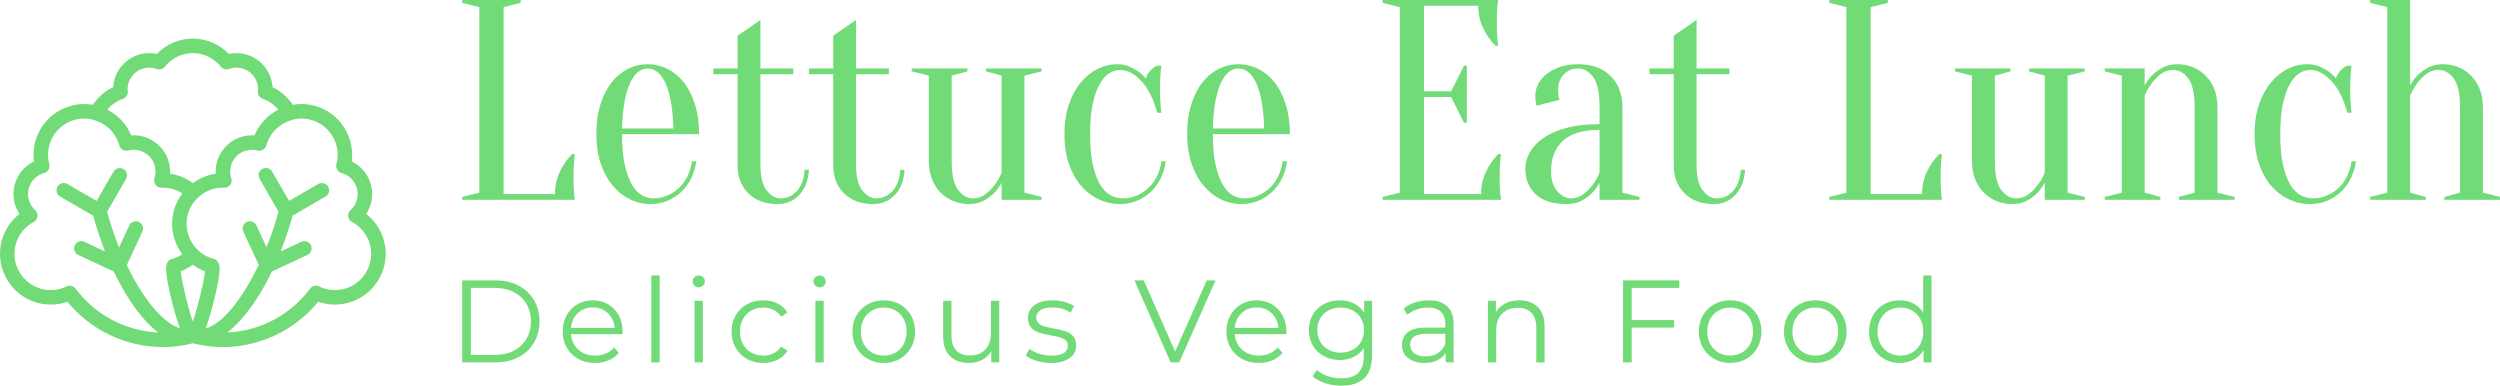 <svg viewBox="0 0 300 46.282" width="5000px" height="771.365px" xmlns="http://www.w3.org/2000/svg" xmlns:xlink="http://www.w3.org/1999/xlink" preserveAspectRatio="none"><defs></defs><style>.companyNameMextzZ4R {fill:#71db77;fill-opacity:1;}.icon1MextzZ4R {fill:#71db77;fill-opacity:1;}.icon2MextzZ4R {fill:#c8c8c8;fill-opacity:1;}.icon3MextzZ4R {fill:#5c5c5c;fill-opacity:1;}.textMextzZ4R {fill:#71db77;fill-opacity:1;}</style><g opacity="1" transform="rotate(0 0 4.633)">
        <svg width="46.282" height="37.016" x="0" y="4.633" version="1.1" preserveAspectRatio="none" viewBox="12.302 19.877 75.398 60.303">
          <g transform="matrix(1 0 0 1 0 0)" class="icon1MextzZ4R"><path d="M83.89,54.155c0.417-0.628,0.729-1.32,0.927-2.054c0.893-3.334-0.758-6.761-3.756-8.212  c0.646-4.862-2.407-9.58-7.269-10.883c-0.843-0.226-1.708-0.341-2.573-0.341c-0.569,0-1.128,0.054-1.675,0.148  c-0.996-1.49-2.356-2.68-3.966-3.443c-0.222-3.709-3.31-6.658-7.073-6.658c-0.484,0-0.965,0.053-1.451,0.162  c-1.867-1.916-4.389-2.997-7.053-2.997c-2.665,0-5.188,1.082-7.055,2.997c-0.487-0.107-0.972-0.162-1.449-0.162  c-3.765,0-6.854,2.949-7.075,6.659c-1.609,0.764-2.97,1.952-3.964,3.443c-0.547-0.095-1.105-0.148-1.674-0.148  c-0.865,0-1.731,0.114-2.574,0.341c-2.56,0.686-4.7,2.326-6.025,4.622c-1.107,1.917-1.535,4.1-1.246,6.259  c-1.27,0.611-2.326,1.588-3.046,2.835c-0.947,1.64-1.198,3.549-0.708,5.377c0.197,0.733,0.51,1.426,0.927,2.056  c-3.104,2.414-4.515,6.456-3.468,10.364c1.16,4.331,5.099,7.355,9.579,7.355c0.865,0,1.73-0.114,2.573-0.34  c0.231-0.062,0.46-0.134,0.69-0.215c4.557,5.568,11.445,8.861,18.644,8.86c1.972,0,3.944-0.255,5.872-0.739  c1.928,0.484,3.9,0.739,5.871,0.739c7.2,0,14.089-3.292,18.646-8.86c0.23,0.082,0.459,0.153,0.69,0.215  c0.842,0.226,1.707,0.34,2.572,0.34c0,0,0,0,0.001,0c4.479,0,8.418-3.024,9.577-7.355C88.404,60.612,86.993,56.57,83.89,54.155z   M36.344,31.644c0.614-0.214,1.003-0.818,0.946-1.465c-0.008-0.085-0.019-0.169-0.03-0.252c-0.006-0.044-0.014-0.087-0.016-0.128  c0-2.344,1.908-4.251,4.253-4.251c0.461,0,0.929,0.088,1.431,0.27c0.568,0.209,1.206,0.028,1.586-0.441  c1.366-1.692,3.366-2.663,5.487-2.663c2.121,0,4.121,0.971,5.486,2.662c0.381,0.471,1.018,0.649,1.585,0.443  c0.504-0.183,0.974-0.271,1.434-0.271c2.345,0,4.251,1.907,4.252,4.248c-0.002,0.044-0.01,0.087-0.016,0.13  c-0.012,0.085-0.022,0.17-0.03,0.257c-0.056,0.646,0.334,1.247,0.946,1.461c1.202,0.418,2.252,1.149,3.062,2.113  c-1.03,0.527-1.963,1.229-2.752,2.074c-0.044,0.047-0.084,0.097-0.127,0.144c-0.13,0.145-0.256,0.291-0.377,0.443  c-0.071,0.089-0.14,0.181-0.208,0.271c-0.089,0.12-0.175,0.242-0.259,0.367c-0.07,0.104-0.14,0.207-0.205,0.313  c-0.08,0.129-0.155,0.262-0.229,0.395c-0.057,0.102-0.115,0.202-0.169,0.306c-0.111,0.218-0.215,0.439-0.311,0.667  c-0.008,0.02-0.019,0.038-0.027,0.059c-3.374-0.247-6.485,1.975-7.358,5.236c-0.188,0.699-0.256,1.419-0.224,2.138  c0.002,0.035-0.004,0.071-0.002,0.107c-0.058,0.008-0.111,0.027-0.169,0.036c-0.379,0.062-0.754,0.141-1.122,0.245  c-0.193,0.055-0.378,0.127-0.567,0.193c-0.222,0.077-0.441,0.154-0.657,0.248c-0.224,0.096-0.438,0.204-0.653,0.316  c-0.16,0.084-0.318,0.17-0.474,0.262c-0.24,0.142-0.472,0.291-0.699,0.452c-0.042,0.03-0.088,0.054-0.129,0.084  c-0.061-0.045-0.128-0.079-0.189-0.122c-0.221-0.157-0.449-0.304-0.683-0.441c-0.117-0.069-0.236-0.135-0.355-0.198  c-0.258-0.139-0.521-0.268-0.79-0.383c-0.046-0.02-0.089-0.043-0.135-0.062c-0.333-0.137-0.675-0.249-1.023-0.349  c-0.069-0.02-0.138-0.038-0.207-0.056c-0.356-0.094-0.718-0.175-1.088-0.228c0.046-0.754-0.028-1.511-0.225-2.245  c-0.874-3.261-3.991-5.482-7.358-5.235c-0.018-0.042-0.04-0.081-0.058-0.123c-0.087-0.203-0.18-0.404-0.28-0.601  c-0.054-0.105-0.114-0.207-0.171-0.311c-0.074-0.132-0.149-0.265-0.229-0.393c-0.065-0.104-0.133-0.207-0.202-0.31  c-0.086-0.127-0.174-0.252-0.266-0.376c-0.065-0.088-0.131-0.176-0.2-0.261c-0.125-0.158-0.257-0.312-0.392-0.461  c-0.038-0.042-0.074-0.086-0.112-0.127c-0.79-0.848-1.723-1.55-2.755-2.078C34.091,32.793,35.141,32.062,36.344,31.644z   M27.073,68.749c-0.275-0.37-0.702-0.572-1.138-0.572c-0.21,0-0.422,0.047-0.62,0.144c-0.433,0.211-0.843,0.367-1.254,0.478  c-0.603,0.161-1.222,0.243-1.839,0.243c-3.199,0-6.012-2.161-6.84-5.255c-0.855-3.193,0.591-6.513,3.518-8.071  c0.408-0.217,0.684-0.619,0.74-1.078c0.057-0.458-0.114-0.915-0.457-1.225c-0.614-0.555-1.049-1.262-1.26-2.046  c-0.294-1.096-0.143-2.241,0.425-3.225s1.485-1.687,2.582-1.98c0.363-0.098,0.673-0.335,0.861-0.66  c0.188-0.326,0.239-0.713,0.142-1.076c-0.49-1.828-0.238-3.738,0.708-5.378c0.946-1.639,2.475-2.812,4.303-3.301  c0.603-0.162,1.222-0.244,1.84-0.244c0.648,0,1.273,0.11,1.877,0.277c0.025,0.009,0.048,0.023,0.074,0.031  c1.127,0.326,2.117,0.91,2.927,1.675c0.063,0.06,0.133,0.112,0.194,0.175c0.103,0.104,0.191,0.221,0.287,0.331  c0.139,0.162,0.276,0.325,0.4,0.5c0.075,0.104,0.145,0.214,0.214,0.322c0.129,0.204,0.248,0.416,0.356,0.635  c0.049,0.099,0.102,0.196,0.146,0.298c0.142,0.322,0.267,0.654,0.36,1.002c0.001,0.003,0.002,0.006,0.003,0.009  c0.049,0.183,0.133,0.346,0.241,0.487c0.002,0.004,0.004,0.007,0.006,0.01c0.114,0.147,0.254,0.271,0.413,0.362c0,0,0,0,0.001,0.001  h0c0.315,0.182,0.699,0.244,1.075,0.142c0.362-0.098,0.734-0.146,1.104-0.146c0.479,0,0.945,0.081,1.38,0.231  c1.307,0.451,2.349,1.528,2.722,2.921c0.21,0.784,0.186,1.614-0.068,2.4c-0.036,0.11-0.057,0.223-0.065,0.336  c-0.024,0.338,0.073,0.678,0.282,0.955c0.032,0.043,0.074,0.075,0.11,0.114c0.198,0.21,0.445,0.36,0.729,0.418  c0.11,0.023,0.225,0.034,0.341,0.03l0.24-0.004c0.183,0,0.364,0.013,0.544,0.026c0.045,0.004,0.09,0.003,0.135,0.007  c0.133,0.013,0.264,0.037,0.396,0.058c0.094,0.015,0.189,0.024,0.283,0.043c0.1,0.02,0.198,0.049,0.297,0.072  c0.123,0.03,0.247,0.058,0.368,0.094c0.069,0.021,0.136,0.049,0.204,0.071c0.148,0.05,0.297,0.1,0.44,0.159  c0.042,0.017,0.082,0.038,0.123,0.057c0.167,0.072,0.333,0.147,0.493,0.232c0.02,0.011,0.038,0.023,0.058,0.033  c0.163,0.089,0.323,0.184,0.479,0.284c-0.747,0.99-1.334,2.114-1.669,3.364c-0.819,3.057-0.105,6.167,1.661,8.522  c-0.598,0.386-1.256,0.697-1.98,0.891c-1.471,0.393-1.237,2.174-1.098,3.238c0.246,1.876,0.934,4.927,1.712,7.591  c0.328,1.123,0.622,2.022,0.896,2.753c-1.9-0.596-4.072-2.424-6.235-5.317c-1.492-1.994-2.887-4.387-4.153-7.04l3.052-6.548  c0.331-0.709,0.024-1.553-0.686-1.884c-0.709-0.329-1.554-0.023-1.884,0.687l-2.001,4.293c-0.877-2.2-1.658-4.543-2.33-6.972  l3.708-6.422c0.392-0.679,0.159-1.545-0.519-1.937c-0.68-0.392-1.544-0.159-1.937,0.519l-3.301,5.716l-5.715-3.299  c-0.678-0.392-1.544-0.159-1.936,0.519s-0.159,1.545,0.519,1.937l6.448,3.722c0.673,2.432,1.456,4.779,2.332,7.002L28.8,59.602  c-0.71-0.332-1.552-0.025-1.884,0.685c-0.331,0.71-0.024,1.554,0.686,1.884l6.949,3.24c1.344,2.812,2.829,5.354,4.421,7.482  c1.396,1.866,2.821,3.332,4.24,4.427C36.87,77.04,30.891,73.886,27.073,68.749z M50,75.188c-0.968-2.764-2.19-7.866-2.379-9.816  c0.865-0.324,1.65-0.773,2.365-1.303c0.722,0.533,1.523,0.976,2.396,1.303C52.191,67.321,50.969,72.425,50,75.188z M84.619,63.787  c-0.828,3.094-3.642,5.254-6.84,5.254c-0.617,0-1.236-0.082-1.839-0.243c-0.409-0.11-0.821-0.266-1.258-0.478  c-0.611-0.296-1.349-0.115-1.755,0.431c-3.829,5.152-9.836,8.308-16.2,8.57c3.092-2.38,6.154-6.54,8.733-11.917l6.938-3.233  c0.71-0.331,1.017-1.175,0.687-1.884c-0.332-0.709-1.175-1.016-1.884-0.687l-4.033,1.88c0.866-2.194,1.651-4.538,2.332-7.001  l6.441-3.719c0.678-0.392,0.91-1.259,0.519-1.937c-0.393-0.679-1.26-0.909-1.937-0.519l-5.716,3.3l-3.3-5.717  c-0.393-0.68-1.259-0.909-1.937-0.519s-0.91,1.258-0.519,1.936l3.712,6.431c-0.649,2.332-1.45,4.667-2.359,6.91l-1.976-4.238  c-0.332-0.709-1.175-1.016-1.884-0.687c-0.71,0.331-1.017,1.175-0.687,1.884l3.025,6.49c-3.066,6.409-6.922,11.478-10.382,12.467  c0.282-0.742,0.584-1.659,0.921-2.814c0.778-2.671,1.467-5.724,1.711-7.596c0.139-1.059,0.37-2.831-1.099-3.224  c-3.774-1.013-6.022-4.906-5.012-8.68c0.365-1.361,1.132-2.523,2.135-3.417c0.229-0.204,0.468-0.393,0.716-0.563  c0.119-0.081,0.239-0.16,0.362-0.233c0.136-0.082,0.271-0.165,0.41-0.236c0.242-0.124,0.493-0.232,0.749-0.328  c0.105-0.04,0.212-0.077,0.319-0.111c0.291-0.093,0.588-0.172,0.893-0.228c0.071-0.013,0.144-0.021,0.215-0.031  c0.332-0.049,0.668-0.083,1.011-0.084c0.012,0,0.022-0.002,0.034-0.002l0.237,0.004c0.017,0.001,0.033,0.001,0.049,0.001  c0.008,0.001,0.015,0.001,0.02,0c0.783,0,1.418-0.635,1.418-1.417c0-0.188-0.043-0.363-0.109-0.527  c-0.036-0.116-0.063-0.235-0.088-0.354c-0.016-0.072-0.033-0.145-0.045-0.218c-0.019-0.118-0.027-0.236-0.035-0.354  c-0.006-0.078-0.016-0.155-0.017-0.233c-0.002-0.123,0.007-0.246,0.016-0.368c0.005-0.071,0.005-0.143,0.013-0.213  c0.024-0.191,0.059-0.383,0.109-0.57c0.124-0.464,0.323-0.893,0.581-1.275c0.036-0.055,0.083-0.101,0.122-0.153  c0.099-0.132,0.195-0.265,0.308-0.384c0.784-0.833,1.893-1.339,3.091-1.339c0.37,0,0.742,0.049,1.104,0.146  c0.18,0.048,0.367,0.059,0.551,0.035c0.106-0.014,0.204-0.065,0.306-0.103c0.072-0.027,0.15-0.035,0.219-0.074  c0.001,0,0.001-0.001,0.002-0.001l0,0c0.094-0.055,0.161-0.138,0.239-0.21c0.057-0.054,0.128-0.092,0.175-0.154  c0.113-0.146,0.197-0.314,0.246-0.497c0.002-0.007,0.005-0.014,0.007-0.021c0.094-0.344,0.217-0.673,0.356-0.991  c0.044-0.099,0.095-0.192,0.142-0.288c0.111-0.225,0.233-0.441,0.366-0.651c0.065-0.103,0.131-0.206,0.202-0.306  c0.131-0.184,0.274-0.355,0.42-0.525c0.09-0.103,0.173-0.211,0.27-0.309c0.083-0.087,0.179-0.16,0.267-0.242  c0.798-0.732,1.764-1.295,2.859-1.612c0.027-0.008,0.052-0.023,0.078-0.033c0.603-0.166,1.227-0.276,1.873-0.276  c0.617,0,1.236,0.082,1.839,0.244c3.774,1.012,6.022,4.905,5.012,8.68c-0.202,0.757,0.246,1.533,1.002,1.736  c2.264,0.606,3.612,2.943,3.007,5.206c-0.21,0.783-0.646,1.49-1.26,2.045c-0.343,0.31-0.514,0.767-0.457,1.226  c0.057,0.458,0.333,0.86,0.741,1.077C84.028,57.273,85.475,60.593,84.619,63.787z"></path></g>
        </svg>
      </g><g opacity="1" transform="rotate(0 55.465 33.058)">
        <svg width="176.316" height="13.223" x="55.465" y="33.058" version="1.1" preserveAspectRatio="none" viewBox="4.56 -29.68 501.88 37.64">
          <g transform="matrix(1 0 0 1 0 0)" class="textMextzZ4R"><path transform="" stroke="none" d="M4.56 0L4.56-28L15.96-28Q20.40-28 23.80-26.22Q27.20-24.44 29.08-21.26Q30.96-18.08 30.96-14L30.96-14Q30.96-9.92 29.08-6.74Q27.20-3.56 23.80-1.78Q20.40 0 15.96 0L15.96 0L4.56 0ZM7.52-2.56L15.80-2.56Q19.48-2.56 22.24-4.02Q25-5.48 26.52-8.06Q28.04-10.64 28.04-14L28.04-14Q28.04-17.36 26.52-19.94Q25-22.52 22.24-23.98Q19.48-25.44 15.80-25.44L15.80-25.44L7.52-25.44L7.52-2.56Z"></path>
    <path transform="" stroke="none" d="M59.36-10.52L59.32-9.64L41.72-9.64Q41.96-6.36 44.24-4.34Q46.52-2.32 50-2.32L50-2.32Q51.96-2.32 53.60-3.02Q55.24-3.72 56.44-5.08L56.44-5.08L58.04-3.24Q56.64-1.56 54.54-0.68Q52.44 0.20 49.92 0.20L49.92 0.20Q46.68 0.20 44.18-1.18Q41.68-2.56 40.28-5Q38.88-7.44 38.88-10.52L38.88-10.52Q38.88-13.60 40.22-16.04Q41.56-18.48 43.90-19.84Q46.24-21.20 49.16-21.20L49.16-21.20Q52.08-21.20 54.40-19.84Q56.72-18.48 58.04-16.06Q59.36-13.64 59.36-10.52L59.36-10.52ZM49.16-18.76Q46.12-18.76 44.06-16.82Q42-14.88 41.72-11.76L41.72-11.76L56.64-11.76Q56.36-14.88 54.30-16.82Q52.24-18.76 49.16-18.76L49.16-18.76Z"></path>
    <path transform="" stroke="none" d="M69.16 0L69.16-29.68L72-29.68L72 0L69.16 0Z"></path>
    <path transform="" stroke="none" d="M83.92 0L83.92-21.04L86.76-21.04L86.76 0L83.92 0ZM85.36-25.64Q84.48-25.64 83.88-26.24Q83.28-26.84 83.28-27.68L83.28-27.68Q83.28-28.48 83.88-29.08Q84.48-29.68 85.36-29.68L85.36-29.68Q86.24-29.68 86.84-29.10Q87.44-28.52 87.44-27.72L87.44-27.72Q87.44-26.84 86.84-26.24Q86.24-25.64 85.36-25.64L85.36-25.64Z"></path>
    <path transform="" stroke="none" d="M107.40 0.20Q104.28 0.20 101.82-1.16Q99.36-2.52 97.96-4.98Q96.56-7.44 96.56-10.52L96.56-10.52Q96.56-13.60 97.96-16.04Q99.36-18.48 101.82-19.84Q104.28-21.20 107.40-21.20L107.40-21.20Q110.12-21.20 112.26-20.14Q114.40-19.08 115.64-17.04L115.64-17.04L113.52-15.60Q112.48-17.16 110.88-17.94Q109.28-18.72 107.40-18.72L107.40-18.72Q105.12-18.72 103.30-17.70Q101.48-16.68 100.46-14.80Q99.44-12.92 99.44-10.52L99.44-10.52Q99.44-8.08 100.46-6.22Q101.48-4.36 103.30-3.34Q105.12-2.32 107.40-2.32L107.40-2.32Q109.28-2.32 110.88-3.08Q112.48-3.84 113.52-5.40L113.52-5.40L115.64-3.96Q114.40-1.92 112.24-0.86Q110.08 0.20 107.40 0.20L107.40 0.20Z"></path>
    <path transform="" stroke="none" d="M125.20 0L125.20-21.04L128.04-21.04L128.04 0L125.20 0ZM126.64-25.64Q125.76-25.64 125.16-26.24Q124.56-26.84 124.56-27.68L124.56-27.68Q124.56-28.48 125.16-29.08Q125.76-29.68 126.64-29.68L126.64-29.68Q127.52-29.68 128.12-29.10Q128.72-28.52 128.72-27.72L128.72-27.72Q128.72-26.84 128.12-26.24Q127.52-25.64 126.64-25.64L126.64-25.64Z"></path>
    <path transform="" stroke="none" d="M148.56 0.20Q145.52 0.20 143.08-1.18Q140.64-2.56 139.24-5Q137.84-7.44 137.84-10.52L137.84-10.52Q137.84-13.60 139.24-16.04Q140.64-18.48 143.08-19.84Q145.52-21.20 148.56-21.20L148.56-21.20Q151.60-21.20 154.04-19.84Q156.48-18.48 157.86-16.04Q159.24-13.60 159.24-10.52L159.24-10.52Q159.24-7.44 157.86-5Q156.48-2.56 154.04-1.18Q151.60 0.20 148.56 0.20L148.56 0.20ZM148.56-2.32Q150.80-2.32 152.58-3.34Q154.36-4.36 155.36-6.24Q156.36-8.12 156.36-10.52L156.36-10.52Q156.36-12.92 155.36-14.80Q154.36-16.68 152.58-17.70Q150.80-18.72 148.56-18.72L148.56-18.72Q146.32-18.72 144.54-17.70Q142.76-16.68 141.74-14.80Q140.72-12.92 140.72-10.52L140.72-10.52Q140.72-8.12 141.74-6.24Q142.76-4.36 144.54-3.34Q146.32-2.32 148.56-2.32L148.56-2.32Z"></path>
    <path transform="" stroke="none" d="M185.16-21.04L188-21.04L188 0L185.28 0L185.28-3.84Q184.16-1.92 182.20-0.86Q180.24 0.20 177.72 0.20L177.72 0.20Q173.60 0.20 171.22-2.10Q168.84-4.40 168.84-8.84L168.84-8.84L168.84-21.04L171.68-21.04L171.68-9.12Q171.68-5.80 173.32-4.08Q174.96-2.36 178-2.36L178-2.36Q181.32-2.36 183.24-4.38Q185.16-6.40 185.16-10L185.16-10L185.16-21.04Z"></path>
    <path transform="" stroke="none" d="M205.60 0.20Q203.04 0.20 200.70-0.54Q198.36-1.28 197.04-2.40L197.04-2.40L198.32-4.64Q199.64-3.60 201.64-2.94Q203.64-2.28 205.80-2.28L205.80-2.28Q208.68-2.28 210.06-3.18Q211.44-4.08 211.44-5.72L211.44-5.72Q211.44-6.88 210.68-7.54Q209.92-8.20 208.76-8.54Q207.60-8.88 205.68-9.20L205.68-9.20Q203.12-9.68 201.56-10.18Q200-10.68 198.90-11.88Q197.80-13.08 197.80-15.20L197.80-15.20Q197.80-17.84 200-19.52Q202.20-21.20 206.12-21.20L206.12-21.20Q208.16-21.20 210.20-20.66Q212.24-20.12 213.56-19.24L213.56-19.24L212.32-16.96Q209.72-18.76 206.12-18.76L206.12-18.76Q203.40-18.76 202.02-17.80Q200.64-16.84 200.64-15.28L200.64-15.28Q200.64-14.08 201.42-13.36Q202.20-12.64 203.36-12.30Q204.52-11.96 206.56-11.60L206.56-11.60Q209.08-11.12 210.60-10.64Q212.12-10.16 213.20-9Q214.28-7.84 214.28-5.80L214.28-5.80Q214.28-3.04 211.98-1.42Q209.68 0.20 205.60 0.20L205.60 0.20Z"></path>
    <path transform="" stroke="none" d=""></path>
    <path transform="" stroke="none" d="M258.88-28L261.88-28L249.48 0L246.56 0L234.16-28L237.36-28L248.08-3.68L258.88-28Z"></path>
    <path transform="" stroke="none" d="M286.08-10.52L286.04-9.64L268.44-9.64Q268.68-6.36 270.96-4.34Q273.24-2.32 276.72-2.32L276.72-2.32Q278.68-2.32 280.32-3.02Q281.96-3.72 283.16-5.08L283.16-5.08L284.76-3.24Q283.36-1.56 281.26-0.68Q279.16 0.20 276.64 0.20L276.64 0.20Q273.40 0.20 270.90-1.18Q268.40-2.56 267-5Q265.60-7.44 265.60-10.52L265.60-10.52Q265.60-13.60 266.94-16.04Q268.28-18.48 270.62-19.84Q272.96-21.20 275.88-21.20L275.88-21.20Q278.80-21.20 281.12-19.84Q283.44-18.48 284.76-16.06Q286.08-13.64 286.08-10.52L286.08-10.52ZM275.88-18.76Q272.84-18.76 270.78-16.82Q268.72-14.88 268.44-11.76L268.44-11.76L283.36-11.76Q283.08-14.88 281.02-16.82Q278.96-18.76 275.88-18.76L275.88-18.76Z"></path>
    <path transform="" stroke="none" d="M312.64-21.04L315.36-21.04L315.36-2.56Q315.36 2.80 312.74 5.38Q310.12 7.96 304.84 7.96L304.84 7.96Q301.92 7.96 299.30 7.10Q296.68 6.24 295.04 4.72L295.04 4.72L296.48 2.56Q298 3.92 300.18 4.68Q302.36 5.44 304.76 5.44L304.76 5.44Q308.76 5.44 310.64 3.58Q312.52 1.72 312.52-2.20L312.52-2.20L312.52-4.88Q311.20-2.88 309.06-1.84Q306.92-0.80 304.32-0.80L304.32-0.80Q301.36-0.80 298.94-2.10Q296.52-3.40 295.14-5.74Q293.76-8.08 293.76-11.04L293.76-11.04Q293.76-14 295.14-16.32Q296.52-18.64 298.92-19.92Q301.32-21.20 304.32-21.20L304.32-21.20Q307-21.20 309.16-20.12Q311.32-19.04 312.64-17L312.64-17L312.64-21.04ZM304.60-3.32Q306.88-3.32 308.72-4.30Q310.56-5.28 311.58-7.04Q312.60-8.80 312.60-11.04L312.60-11.04Q312.60-13.28 311.58-15.02Q310.56-16.76 308.74-17.74Q306.92-18.72 304.60-18.72L304.60-18.72Q302.32-18.72 300.50-17.76Q298.68-16.80 297.66-15.04Q296.64-13.28 296.64-11.04L296.64-11.04Q296.64-8.80 297.66-7.04Q298.68-5.28 300.50-4.30Q302.32-3.32 304.60-3.32L304.60-3.32Z"></path>
    <path transform="" stroke="none" d="M334.68-21.20Q338.80-21.20 341-19.14Q343.20-17.08 343.20-13.04L343.20-13.04L343.20 0L340.48 0L340.48-3.28Q339.52-1.64 337.66-0.72Q335.80 0.20 333.24 0.20L333.24 0.20Q329.72 0.20 327.64-1.48Q325.56-3.16 325.56-5.92L325.56-5.92Q325.56-8.60 327.50-10.24Q329.44-11.88 333.68-11.88L333.68-11.88L340.36-11.88L340.36-13.16Q340.36-15.88 338.84-17.30Q337.32-18.72 334.40-18.72L334.40-18.72Q332.40-18.72 330.56-18.06Q328.72-17.40 327.40-16.24L327.40-16.24L326.12-18.36Q327.72-19.72 329.96-20.46Q332.20-21.20 334.68-21.20L334.68-21.20ZM333.68-2.04Q336.08-2.04 337.80-3.14Q339.52-4.24 340.36-6.32L340.36-6.32L340.36-9.76L333.76-9.76Q328.36-9.76 328.36-6L328.36-6Q328.36-4.16 329.76-3.10Q331.16-2.04 333.68-2.04L333.68-2.04Z"></path>
    <path transform="" stroke="none" d="M365.64-21.20Q369.60-21.20 371.94-18.90Q374.28-16.60 374.28-12.20L374.28-12.20L374.28 0L371.44 0L371.44-11.92Q371.44-15.20 369.80-16.92Q368.16-18.64 365.12-18.64L365.12-18.64Q361.72-18.64 359.74-16.62Q357.76-14.60 357.76-11.04L357.76-11.04L357.76 0L354.92 0L354.92-21.04L357.64-21.04L357.64-17.16Q358.80-19.08 360.86-20.14Q362.92-21.20 365.64-21.20L365.64-21.20Z"></path>
    <path transform="" stroke="none" d=""></path>
    <path transform="" stroke="none" d="M420.28-25.44L404.04-25.44L404.04-14.44L418.52-14.44L418.52-11.88L404.04-11.88L404.04 0L401.08 0L401.08-28L420.28-28L420.28-25.44Z"></path>
    <path transform="" stroke="none" d="M437.68 0.20Q434.64 0.20 432.20-1.18Q429.76-2.56 428.36-5Q426.96-7.44 426.96-10.52L426.96-10.52Q426.96-13.60 428.36-16.04Q429.76-18.48 432.20-19.84Q434.64-21.20 437.68-21.20L437.68-21.20Q440.72-21.20 443.16-19.84Q445.60-18.48 446.98-16.04Q448.36-13.60 448.36-10.52L448.36-10.52Q448.36-7.44 446.98-5Q445.60-2.56 443.16-1.18Q440.72 0.20 437.68 0.20L437.68 0.20ZM437.68-2.32Q439.92-2.32 441.70-3.34Q443.48-4.36 444.48-6.24Q445.48-8.12 445.48-10.52L445.48-10.52Q445.48-12.92 444.48-14.80Q443.48-16.68 441.70-17.70Q439.92-18.72 437.68-18.72L437.68-18.72Q435.44-18.72 433.66-17.70Q431.88-16.68 430.86-14.80Q429.84-12.92 429.84-10.52L429.84-10.52Q429.84-8.12 430.86-6.24Q431.88-4.36 433.66-3.34Q435.44-2.32 437.68-2.32L437.68-2.32Z"></path>
    <path transform="" stroke="none" d="M466.76 0.20Q463.72 0.20 461.28-1.18Q458.84-2.56 457.44-5Q456.04-7.44 456.04-10.52L456.04-10.52Q456.04-13.60 457.44-16.04Q458.84-18.48 461.28-19.84Q463.72-21.20 466.76-21.20L466.76-21.20Q469.80-21.20 472.24-19.84Q474.68-18.48 476.06-16.04Q477.44-13.60 477.44-10.52L477.44-10.52Q477.44-7.44 476.06-5Q474.68-2.56 472.24-1.18Q469.80 0.20 466.76 0.20L466.76 0.20ZM466.76-2.32Q469-2.32 470.78-3.34Q472.56-4.36 473.56-6.24Q474.56-8.12 474.56-10.52L474.56-10.52Q474.56-12.92 473.56-14.80Q472.56-16.68 470.78-17.70Q469-18.72 466.76-18.72L466.76-18.72Q464.52-18.72 462.74-17.70Q460.96-16.68 459.94-14.80Q458.92-12.92 458.92-10.52L458.92-10.52Q458.92-8.12 459.94-6.24Q460.96-4.36 462.74-3.34Q464.52-2.32 466.76-2.32L466.76-2.32Z"></path>
    <path transform="" stroke="none" d="M503.60-29.68L506.44-29.68L506.44 0L503.72 0L503.72-4.16Q502.44-2.04 500.34-0.92Q498.24 0.20 495.60 0.20L495.60 0.20Q492.64 0.20 490.24-1.16Q487.84-2.52 486.48-4.96Q485.12-7.40 485.12-10.52L485.12-10.52Q485.12-13.64 486.48-16.08Q487.84-18.52 490.24-19.86Q492.64-21.20 495.60-21.20L495.60-21.20Q498.16-21.20 500.22-20.14Q502.28-19.08 503.60-17.04L503.60-17.04L503.60-29.68ZM495.84-2.32Q498.04-2.32 499.82-3.34Q501.60-4.36 502.62-6.24Q503.64-8.12 503.64-10.52L503.64-10.52Q503.64-12.92 502.62-14.80Q501.60-16.68 499.82-17.70Q498.04-18.72 495.84-18.72L495.84-18.72Q493.60-18.72 491.82-17.70Q490.04-16.68 489.02-14.80Q488-12.92 488-10.52L488-10.52Q488-8.12 489.02-6.24Q490.04-4.36 491.82-3.34Q493.60-2.32 495.84-2.32L495.84-2.32Z"></path>
    </g>
        </svg>
      </g><g opacity="1" transform="rotate(0 55.465 0)">
        <svg width="244.535" height="24.488" x="55.465" y="0" version="1.1" preserveAspectRatio="none" viewBox="1.8 -28 285.6 28.6">
          <g transform="matrix(1 0 0 1 0 0)" class="companyNameMextzZ4R"><path transform="" stroke="none" d="M7.60-27L7.60-0.80L14.80-0.80Q14.80-2.48 15.48-3.92Q16.16-5.36 17.20-6.40L17.20-6.40L17.60-6.40Q17.52-5.88 17.48-5.32L17.48-5.32Q17.44-4.84 17.42-4.28Q17.40-3.72 17.40-3.20L17.40-3.20Q17.40-2.44 17.42-1.86Q17.44-1.28 17.48-0.84L17.48-0.84Q17.52-0.36 17.60 0L17.60 0L1.80 0L1.80-0.40L4.20-1L4.20-27L1.80-27.60L1.80-28L10-28L10-27.60L7.60-27Z"></path>
    <path transform="" stroke="none" d="M35-9.20L24.20-9.20Q24.20-6.64 24.58-4.92Q24.96-3.20 25.58-2.14Q26.20-1.08 26.98-0.64Q27.76-0.20 28.60-0.20L28.60-0.20Q29.64-0.20 30.56-0.60Q31.48-1 32.20-1.68Q32.92-2.36 33.38-3.32Q33.84-4.28 34-5.40L34-5.40L34.60-5.40Q34.44-4.12 33.90-3.02Q33.36-1.92 32.52-1.12Q31.68-0.32 30.58 0.14Q29.48 0.60 28.20 0.60L28.20 0.60Q26.68 0.60 25.32-0.06Q23.96-0.72 22.90-1.98Q21.84-3.24 21.22-5.06Q20.60-6.88 20.60-9.20L20.60-9.20Q20.60-11.60 21.20-13.44Q21.80-15.28 22.78-16.50Q23.76-17.72 25.06-18.36Q26.36-19 27.80-19L27.80-19Q29.24-19 30.54-18.36Q31.84-17.72 32.82-16.50Q33.80-15.28 34.40-13.44Q35-11.60 35-9.20L35-9.20ZM27.80-18.40L27.80-18.40Q27.20-18.40 26.60-18.02Q26-17.64 25.48-16.68Q24.96-15.72 24.62-14.10Q24.28-12.48 24.20-10L24.20-10L31.40-10Q31.32-12.48 30.98-14.10Q30.64-15.72 30.12-16.68Q29.60-17.64 29-18.02Q28.40-18.40 27.80-18.40Z"></path>
    <path transform="" stroke="none" d="M43.60-18.40L48.20-18.40L48.20-17.60L43.60-17.60L43.60-4.84Q43.60-2.40 44.48-1.30Q45.36-0.20 46.40-0.20L46.40-0.20Q47.76-0.20 48.70-1.22Q49.64-2.24 49.80-4.20L49.80-4.20L50.40-4.20Q50.24-1.92 49.02-0.66Q47.80 0.60 46 0.60L46 0.60Q43.44 0.60 41.92-0.90Q40.40-2.40 40.40-4.80L40.40-4.80L40.40-17.60L37-17.60L37-18.40L40.40-18.40L40.40-23L43.60-25.20L43.60-18.40Z"></path>
    <path transform="" stroke="none" d="M57.00-18.40L61.60-18.40L61.60-17.60L57.00-17.60L57.00-4.84Q57.00-2.40 57.88-1.30Q58.76-0.20 59.80-0.20L59.80-0.20Q61.16-0.20 62.10-1.22Q63.04-2.24 63.20-4.20L63.20-4.20L63.80-4.20Q63.64-1.92 62.42-0.66Q61.20 0.60 59.40 0.60L59.40 0.60Q56.84 0.60 55.32-0.90Q53.80-2.40 53.80-4.80L53.80-4.80L53.80-17.60L50.40-17.60L50.40-18.40L53.80-18.40L53.80-23L57.00-25.20L57.00-18.40Z"></path>
    <path transform="" stroke="none" d="M83-18L80.60-17.40L80.60-1L83-0.40L83 0L77.40 0L77.40-2.40Q76.96-1.56 76.28-0.88L76.28-0.88Q75.72-0.32 74.86 0.14Q74 0.60 72.80 0.60L72.80 0.60Q71.60 0.60 70.58 0.16Q69.56-0.28 68.80-1.06Q68.04-1.84 67.62-2.94Q67.20-4.04 67.20-5.40L67.20-5.40L67.20-17.40L64.80-18L64.80-18.40L72.60-18.40L72.60-18L70.40-17.40L70.40-5.40Q70.40-2.56 71.30-1.38Q72.20-0.20 73.40-0.20L73.40-0.20Q74.36-0.20 75.10-0.76Q75.84-1.32 76.36-2L76.36-2Q76.96-2.76 77.40-3.80L77.40-3.80L77.40-17.40L75.20-18L75.20-18.40L83-18.40L83-18Z"></path>
    <path transform="" stroke="none" d="M94-18.20L94-18.20Q93.24-18.20 92.50-17.74Q91.76-17.28 91.16-16.24Q90.56-15.20 90.18-13.48Q89.80-11.76 89.80-9.20L89.80-9.20Q89.80-6.64 90.18-4.92Q90.56-3.20 91.20-2.14Q91.84-1.08 92.66-0.64Q93.48-0.20 94.40-0.20L94.40-0.20Q95.44-0.20 96.36-0.60Q97.28-1 98-1.68Q98.72-2.36 99.18-3.32Q99.64-4.28 99.80-5.40L99.80-5.40L100.40-5.40Q100.24-4.12 99.70-3.02Q99.16-1.92 98.32-1.12Q97.48-0.32 96.38 0.14Q95.28 0.60 94 0.60L94 0.60Q92.44 0.60 91.02-0.06Q89.60-0.72 88.52-1.98Q87.44-3.24 86.82-5.06Q86.20-6.88 86.20-9.20L86.20-9.20Q86.20-11.52 86.82-13.34Q87.44-15.16 88.48-16.42Q89.52-17.68 90.84-18.34Q92.16-19 93.60-19L93.60-19Q94.56-19 95.30-18.68Q96.04-18.36 96.56-18L96.56-18Q97.16-17.56 97.60-17L97.60-17Q97.76-17.60 98.26-18.12Q98.76-18.64 99.20-18.80L99.20-18.80L99.80-18.80Q99.72-18.28 99.68-17.72L99.68-17.72Q99.64-17.24 99.62-16.68Q99.60-16.12 99.60-15.60L99.60-15.60Q99.60-15 99.62-14.38Q99.64-13.76 99.68-13.28L99.68-13.28Q99.72-12.72 99.80-12.20L99.80-12.20L99.20-12.20Q98.44-15.08 96.98-16.64Q95.52-18.20 94-18.20Z"></path>
    <path transform="" stroke="none" d="M117.80-9.20L107.00-9.20Q107.00-6.64 107.38-4.92Q107.76-3.20 108.38-2.14Q109.00-1.08 109.78-0.64Q110.56-0.20 111.40-0.20L111.40-0.20Q112.44-0.20 113.36-0.60Q114.28-1 115.00-1.68Q115.72-2.36 116.18-3.32Q116.64-4.28 116.80-5.40L116.80-5.40L117.40-5.40Q117.24-4.12 116.70-3.02Q116.16-1.92 115.32-1.12Q114.48-0.32 113.38 0.14Q112.28 0.60 111.00 0.60L111.00 0.60Q109.48 0.60 108.12-0.06Q106.76-0.72 105.70-1.98Q104.64-3.24 104.02-5.06Q103.40-6.88 103.40-9.20L103.40-9.20Q103.40-11.60 104.00-13.44Q104.60-15.28 105.58-16.50Q106.56-17.72 107.86-18.36Q109.16-19 110.60-19L110.60-19Q112.04-19 113.34-18.36Q114.64-17.72 115.62-16.50Q116.60-15.28 117.20-13.44Q117.80-11.60 117.80-9.20L117.80-9.20ZM110.60-18.40L110.60-18.40Q110.00-18.40 109.40-18.02Q108.80-17.64 108.28-16.68Q107.76-15.72 107.42-14.10Q107.08-12.48 107.00-10L107.00-10L114.20-10Q114.12-12.48 113.78-14.10Q113.44-15.72 112.92-16.68Q112.40-17.64 111.80-18.02Q111.20-18.40 110.60-18.40Z"></path>
    <path transform="" stroke="none" d=""></path>
    <path transform="" stroke="none" d="M136.60-0.80L144.60-0.80Q144.60-2.48 145.28-3.92Q145.96-5.36 147-6.40L147-6.40L147.40-6.40Q147.32-5.88 147.28-5.32L147.28-5.32Q147.24-4.84 147.22-4.28Q147.20-3.72 147.20-3.20L147.20-3.20Q147.20-2.44 147.22-1.86Q147.24-1.28 147.28-0.84L147.28-0.84Q147.32-0.36 147.40 0L147.40 0L130.80 0L130.80-0.40L133.20-1L133.20-27L130.80-27.60L130.80-28L147-28Q146.92-27.64 146.88-27.16L146.88-27.16Q146.84-26.72 146.82-26.14Q146.80-25.56 146.80-24.80L146.80-24.80Q146.80-24.24 146.82-23.70Q146.84-23.16 146.88-22.68L146.88-22.68Q146.92-22.12 147-21.60L147-21.60L146.60-21.60Q145.56-22.64 144.88-24.08Q144.20-25.52 144.20-27.20L144.20-27.20L136.60-27.20L136.60-15.20L140.40-15.20L142.20-18.80L142.60-18.80L142.60-10.80L142.20-10.80L140.40-14.40L136.60-14.40L136.60-0.80Z"></path>
    <path transform="" stroke="none" d="M161.20-3.80L161.20-9.80Q157.72-9.80 156.06-8.26Q154.40-6.72 154.40-4L154.40-4Q154.40-2.20 155.28-1.20Q156.16-0.20 157.20-0.20L157.20-0.20Q158.16-0.20 158.90-0.76Q159.64-1.32 160.16-2L160.16-2Q160.76-2.76 161.20-3.80L161.20-3.80ZM158.20-18.40L158.20-18.40Q157-18.40 156.20-17.58Q155.40-16.76 155.40-15.40L155.40-15.40Q155.40-15.08 155.42-14.84Q155.44-14.60 155.48-14.40L155.48-14.40Q155.52-14.20 155.60-14L155.60-14L152.40-13.20Q152.32-13.32 152.28-13.52L152.28-13.52Q152.24-13.72 152.22-13.96Q152.20-14.20 152.20-14.60L152.20-14.60Q152.20-15.44 152.60-16.22Q153-17 153.78-17.62Q154.56-18.24 155.66-18.62Q156.76-19 158.20-19L158.20-19Q161.08-19 162.74-17.36Q164.40-15.72 164.40-13L164.40-13L164.40-1L166.80-0.40L166.80 0L161.20 0L161.20-2.40Q160.76-1.56 160.08-0.88L160.08-0.88Q159.52-0.32 158.66 0.14Q157.80 0.60 156.60 0.60L156.60 0.60Q153.72 0.60 152.26-0.76Q150.80-2.12 150.80-4.40L150.80-4.40Q150.80-5.52 151.42-6.64Q152.04-7.76 153.30-8.64Q154.56-9.52 156.52-10.06Q158.48-10.60 161.20-10.60L161.20-10.60L161.20-13Q161.20-16 160.30-17.20Q159.40-18.40 158.20-18.40Z"></path>
    <path transform="" stroke="none" d="M174.80-18.40L179.40-18.40L179.40-17.60L174.80-17.60L174.80-4.84Q174.80-2.40 175.68-1.30Q176.56-0.20 177.60-0.20L177.60-0.20Q178.96-0.20 179.90-1.22Q180.84-2.24 181.00-4.20L181.00-4.20L181.60-4.20Q181.44-1.92 180.22-0.66Q179.00 0.60 177.20 0.60L177.20 0.60Q174.64 0.60 173.12-0.90Q171.60-2.40 171.60-4.80L171.60-4.80L171.60-17.60L168.20-17.60L168.20-18.40L171.60-18.40L171.60-23L174.80-25.20L174.80-18.40Z"></path>
    <path transform="" stroke="none" d=""></path>
    <path transform="" stroke="none" d="M199.20-27L199.20-0.80L206.40-0.80Q206.40-2.48 207.08-3.92Q207.76-5.36 208.80-6.40L208.80-6.40L209.20-6.40Q209.12-5.88 209.08-5.32L209.08-5.32Q209.04-4.84 209.02-4.28Q209.00-3.72 209.00-3.20L209.00-3.20Q209.00-2.44 209.02-1.86Q209.04-1.28 209.08-0.84L209.08-0.84Q209.12-0.36 209.20 0L209.20 0L193.40 0L193.40-0.40L195.80-1L195.80-27L193.40-27.60L193.40-28L201.60-28L201.60-27.60L199.20-27Z"></path>
    <path transform="" stroke="none" d="M229.20-18L226.80-17.40L226.80-1L229.20-0.40L229.20 0L223.60 0L223.60-2.40Q223.16-1.56 222.48-0.88L222.48-0.88Q221.92-0.32 221.06 0.14Q220.20 0.60 219.00 0.60L219.00 0.60Q217.80 0.60 216.78 0.16Q215.76-0.28 215.00-1.06Q214.24-1.84 213.82-2.94Q213.40-4.04 213.40-5.40L213.40-5.40L213.40-17.40L211.00-18L211.00-18.40L218.80-18.40L218.80-18L216.60-17.40L216.60-5.40Q216.60-2.56 217.50-1.38Q218.40-0.20 219.60-0.20L219.60-0.20Q220.56-0.20 221.30-0.76Q222.04-1.32 222.56-2L222.56-2Q223.16-2.76 223.60-3.80L223.60-3.80L223.60-17.40L221.40-18L221.40-18.40L229.20-18.40L229.20-18Z"></path>
    <path transform="" stroke="none" d="M232.00-0.40L234.40-1L234.40-17.40L232.00-18L232.00-18.40L237.60-18.40L237.60-16Q238.00-16.80 238.68-17.48L238.68-17.48Q239.24-18.04 240.12-18.52Q241.00-19 242.20-19L242.20-19Q243.40-19 244.42-18.56Q245.44-18.12 246.20-17.34Q246.96-16.56 247.38-15.46Q247.80-14.36 247.80-13L247.80-13L247.80-1L250.20-0.40L250.20 0L242.40 0L242.40-0.40L244.60-1L244.60-13Q244.60-15.84 243.70-17.02Q242.80-18.20 241.60-18.20L241.60-18.20Q240.60-18.20 239.88-17.64Q239.16-17.08 238.64-16.40L238.64-16.40Q238.04-15.60 237.60-14.60L237.60-14.60L237.60-1L239.80-0.40L239.80 0L232.00 0L232.00-0.40Z"></path>
    <path transform="" stroke="none" d="M260.80-18.20L260.80-18.20Q260.04-18.20 259.30-17.74Q258.56-17.28 257.96-16.24Q257.36-15.20 256.98-13.48Q256.60-11.76 256.60-9.20L256.60-9.20Q256.60-6.64 256.98-4.92Q257.36-3.20 258.00-2.14Q258.64-1.08 259.46-0.64Q260.28-0.20 261.20-0.20L261.20-0.20Q262.24-0.20 263.16-0.60Q264.08-1 264.80-1.68Q265.52-2.36 265.98-3.32Q266.44-4.28 266.60-5.40L266.60-5.40L267.20-5.40Q267.04-4.12 266.50-3.02Q265.96-1.92 265.12-1.12Q264.28-0.32 263.18 0.14Q262.08 0.60 260.80 0.60L260.80 0.60Q259.24 0.60 257.82-0.06Q256.40-0.72 255.32-1.98Q254.24-3.24 253.62-5.06Q253.00-6.88 253.00-9.20L253.00-9.20Q253.00-11.52 253.62-13.34Q254.24-15.16 255.28-16.42Q256.32-17.68 257.64-18.34Q258.96-19 260.40-19L260.40-19Q261.36-19 262.10-18.68Q262.84-18.36 263.36-18L263.36-18Q263.96-17.56 264.40-17L264.40-17Q264.56-17.60 265.06-18.12Q265.56-18.64 266.00-18.80L266.00-18.80L266.60-18.80Q266.52-18.28 266.48-17.72L266.48-17.72Q266.44-17.24 266.42-16.68Q266.40-16.12 266.40-15.60L266.40-15.60Q266.40-15 266.42-14.38Q266.44-13.76 266.48-13.28L266.48-13.28Q266.52-12.72 266.60-12.20L266.60-12.20L266.00-12.20Q265.24-15.08 263.78-16.64Q262.32-18.20 260.80-18.20Z"></path>
    <path transform="" stroke="none" d="M269.20-0.40L271.60-1L271.60-27L269.20-27.60L269.20-28L274.80-28L274.80-16Q275.20-16.80 275.88-17.48L275.88-17.48Q276.44-18.04 277.32-18.52Q278.20-19 279.40-19L279.40-19Q280.60-19 281.62-18.56Q282.64-18.12 283.40-17.34Q284.16-16.56 284.58-15.46Q285-14.36 285-13L285-13L285-1L287.40-0.40L287.40 0L279.60 0L279.60-0.40L281.80-1L281.80-13Q281.80-15.84 280.90-17.02Q280-18.20 278.80-18.20L278.80-18.20Q277.80-18.20 277.08-17.64Q276.36-17.08 275.84-16.40L275.84-16.40Q275.24-15.60 274.80-14.60L274.80-14.60L274.80-1L277-0.40L277 0L269.20 0L269.20-0.40Z"></path>
    </g>
        </svg>
      </g></svg>